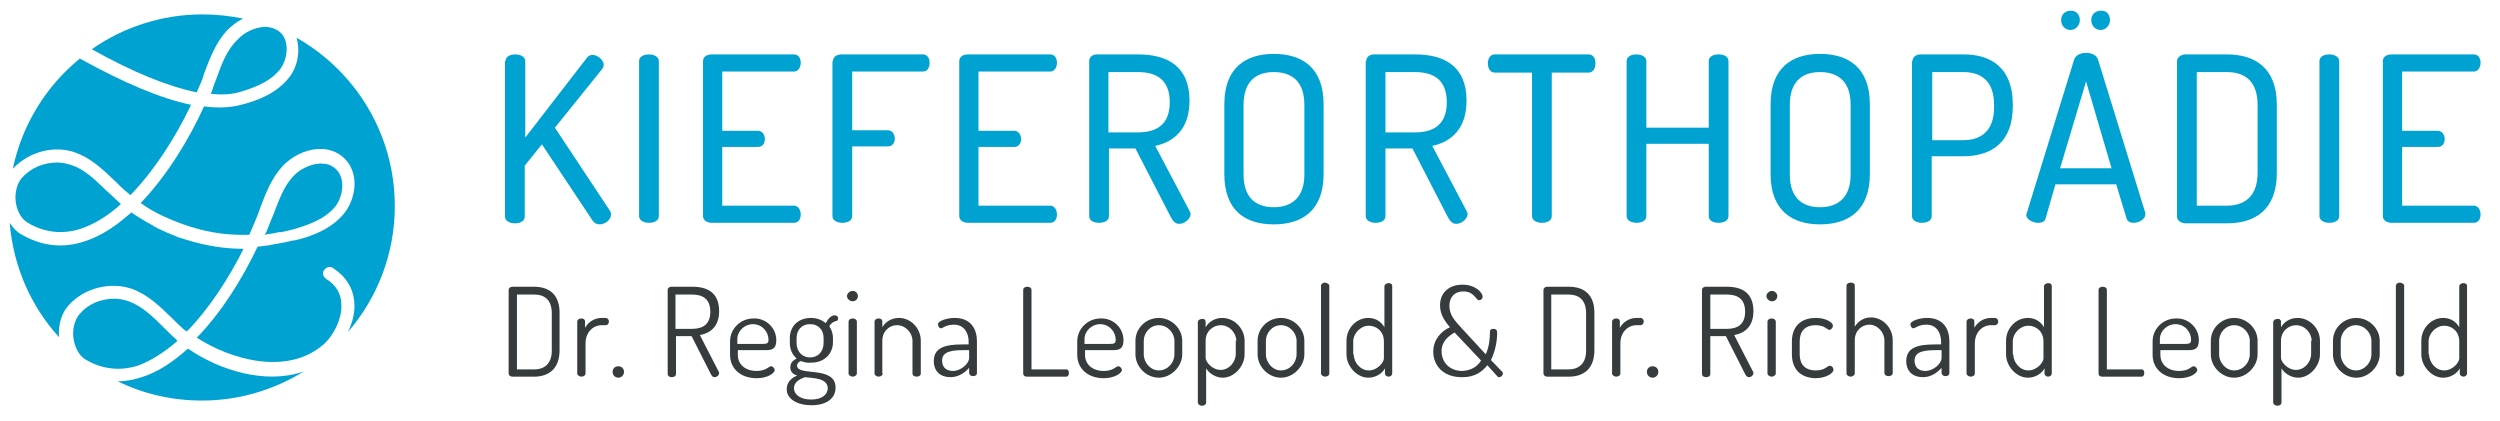 <?xml version="1.0" encoding="UTF-8" standalone="no"?><!DOCTYPE svg PUBLIC "-//W3C//DTD SVG 1.1//EN" "http://www.w3.org/Graphics/SVG/1.1/DTD/svg11.dtd"><svg width="100%" height="100%" viewBox="0 0 481 81" version="1.1" xmlns="http://www.w3.org/2000/svg" xmlns:xlink="http://www.w3.org/1999/xlink" xml:space="preserve" xmlns:serif="http://www.serif.com/" style="fill-rule:evenodd;clip-rule:evenodd;stroke-linejoin:round;stroke-miterlimit:1.414;"><rect id="ArtBoard1" x="0" y="0" width="480.01" height="80.019" style="fill:none;"/><path d="M97.261,11.769c0,-0.9 0.9,-1.3 1.9,-1.3c0.9,0 1.9,0.4 1.9,1.3l0,14.7l11.9,-15.4c0.3,-0.4 0.7,-0.5 1.1,-0.5c0.9,0 2.1,1 2.1,1.9c0,0.2 -0.1,0.5 -0.3,0.8l-9.1,11.3l10.6,16c0.1,0.2 0.2,0.4 0.2,0.7c0,1 -1.1,1.9 -2.2,1.9c-0.5,0 -1,-0.2 -1.4,-0.8l-9.7,-14.6l-3.3,4.1l0,9.8c0,0.9 -0.9,1.3 -1.9,1.3c-0.9,0 -1.9,-0.4 -1.9,-1.3l0,-29.9l0.1,0Z" style="fill:#00a2d2;fill-rule:nonzero;"/><path d="M122.961,11.769c0,-0.9 0.9,-1.3 1.9,-1.3c0.9,0 1.9,0.4 1.9,1.3l0,29.8c0,0.9 -0.9,1.3 -1.9,1.3c-0.9,0 -1.9,-0.4 -1.9,-1.3l0,-29.8Z" style="fill:#00a2d2;fill-rule:nonzero;"/><path d="M138.961,25.169l6.9,0c0.8,0 1.3,0.8 1.3,1.6c0,0.7 -0.4,1.5 -1.3,1.5l-6.9,0l0,11.3l13.8,0c0.8,0 1.3,0.8 1.3,1.7c0,0.8 -0.4,1.6 -1.3,1.6l-15.8,0c-0.8,0 -1.7,-0.4 -1.7,-1.3l0,-29.8c0,-0.9 0.8,-1.3 1.7,-1.3l15.8,0c0.9,0 1.3,0.8 1.3,1.6c0,0.9 -0.5,1.7 -1.3,1.7l-13.8,0l0,11.4Z" style="fill:#00a2d2;fill-rule:nonzero;"/><path d="M160.261,11.769c0,-0.9 0.8,-1.3 1.7,-1.3l15.6,0c0.9,0 1.3,0.8 1.3,1.6c0,0.9 -0.4,1.7 -1.3,1.7l-13.6,0l0,11.3l6.9,0c0.8,0 1.3,0.8 1.3,1.6c0,0.7 -0.4,1.5 -1.3,1.5l-6.9,0l0,13.4c0,0.9 -0.9,1.3 -1.9,1.3c-0.9,0 -1.9,-0.4 -1.9,-1.3l0,-29.8l0.1,0Z" style="fill:#00a2d2;fill-rule:nonzero;"/><path d="M188.261,25.169l6.9,0c0.8,0 1.3,0.8 1.3,1.6c0,0.7 -0.4,1.5 -1.3,1.5l-6.9,0l0,11.3l13.8,0c0.8,0 1.3,0.8 1.3,1.7c0,0.8 -0.4,1.6 -1.3,1.6l-15.8,0c-0.8,0 -1.7,-0.4 -1.7,-1.3l0,-29.8c0,-0.9 0.8,-1.3 1.7,-1.3l15.8,0c0.9,0 1.3,0.8 1.3,1.6c0,0.9 -0.5,1.7 -1.3,1.7l-13.8,0l0,11.4Z" style="fill:#00a2d2;fill-rule:nonzero;"/><path d="M213.261,13.869l0,11.6l5.7,0c3.7,0 6.1,-1.6 6.1,-5.8c0,-4.2 -2.4,-5.8 -6.1,-5.8l-5.7,0Zm-3.7,-2.1c0,-0.7 0.5,-1.2 1.3,-1.3l8.1,0c5.4,0 9.9,2.1 9.9,8.9c0,5.4 -2.9,7.9 -6.6,8.7l6.6,12.5c0.1,0.2 0.2,0.4 0.2,0.6c0,1 -1.2,1.9 -2.2,1.9c-0.8,0 -1.3,-0.7 -1.7,-1.5l-6.7,-13l-5.1,0l0,13c0,0.9 -0.9,1.3 -1.9,1.3c-1,0 -1.9,-0.4 -1.9,-1.3l0,-29.8Z" style="fill:#00a2d2;fill-rule:nonzero;"/><path d="M250.961,20.169c0,-4.3 -2.2,-6.3 -5.9,-6.3c-3.6,0 -5.8,2 -5.8,6.3l0,13.4c0,4.3 2.2,6.3 5.8,6.3c3.6,0 5.9,-2 5.9,-6.3l0,-13.4Zm-15.4,13.3l0,-13.4c0,-7.1 4.2,-9.7 9.5,-9.7c5.4,0 9.6,2.6 9.6,9.7l0,13.4c0,7.1 -4.2,9.7 -9.6,9.7c-5.4,0 -9.5,-2.6 -9.5,-9.7" style="fill:#00a2d2;fill-rule:nonzero;"/><path d="M266.561,13.869l0,11.6l5.7,0c3.7,0 6.1,-1.6 6.1,-5.8c0,-4.2 -2.4,-5.8 -6.1,-5.8l-5.7,0Zm-3.7,-2.1c0,-0.7 0.5,-1.2 1.3,-1.3l8.1,0c5.4,0 9.9,2.1 9.9,8.9c0,5.4 -2.9,7.9 -6.6,8.7l6.6,12.5c0.1,0.2 0.2,0.4 0.2,0.6c0,1 -1.2,1.9 -2.2,1.9c-0.8,0 -1.3,-0.7 -1.7,-1.5l-6.7,-13l-5.2,0l0,13c0,0.9 -0.9,1.3 -1.9,1.3c-0.9,0 -1.9,-0.4 -1.9,-1.3l0,-29.8l0.1,0Z" style="fill:#00a2d2;fill-rule:nonzero;"/><path d="M305.661,10.469c0.9,0 1.3,0.8 1.3,1.7c0,0.9 -0.4,1.8 -1.3,1.8l-7.1,0l0,27.6c0,0.9 -0.9,1.3 -1.9,1.3c-0.9,0 -1.9,-0.4 -1.9,-1.3l0,-27.6l-7.2,0c-0.8,0 -1.3,-0.8 -1.3,-1.8c0,-0.8 0.4,-1.7 1.3,-1.7l18.1,0Z" style="fill:#00a2d2;fill-rule:nonzero;"/><path d="M328.761,27.669l-12,0l0,13.9c0,0.9 -0.9,1.3 -1.9,1.3c-0.9,0 -1.9,-0.4 -1.9,-1.3l0,-29.8c0,-0.9 0.9,-1.3 1.9,-1.3c0.9,0 1.9,0.4 1.9,1.3l0,12.8l12,0l0,-12.8c0,-0.9 0.9,-1.3 1.9,-1.3c1,0 1.9,0.4 1.9,1.3l0,29.8c0,0.9 -0.9,1.3 -1.9,1.3c-1,0 -1.9,-0.4 -1.9,-1.3l0,-13.9Z" style="fill:#00a2d2;fill-rule:nonzero;"/><path d="M356.061,20.169c0,-4.3 -2.2,-6.3 -5.9,-6.3c-3.6,0 -5.8,2 -5.8,6.3l0,13.4c0,4.3 2.2,6.3 5.8,6.3c3.6,0 5.9,-2 5.9,-6.3l0,-13.4Zm-15.4,13.3l0,-13.4c0,-7.1 4.2,-9.7 9.5,-9.7c5.4,0 9.6,2.6 9.6,9.7l0,13.4c0,7.1 -4.2,9.7 -9.6,9.7c-5.3,0 -9.5,-2.6 -9.5,-9.7" style="fill:#00a2d2;fill-rule:nonzero;"/><path d="M371.761,13.869l0,13.1l6,0c3.6,0 5.9,-2 5.9,-6.3l0,-0.5c0,-4.3 -2.2,-6.3 -5.9,-6.3l-6,0Zm-3.8,-2.1c0,-0.7 0.6,-1.3 1.5,-1.3l8.4,0c5.2,0 9.4,2.6 9.4,9.6l0,0.4c0,7 -4.2,9.6 -9.6,9.6l-6,0l0,11.5c0,0.9 -0.9,1.3 -1.9,1.3c-0.9,0 -1.9,-0.4 -1.9,-1.3l0,-29.8l0.1,0Z" style="fill:#00a2d2;fill-rule:nonzero;"/><path d="M405.961,3.869c0,1 -0.8,1.9 -1.8,1.9c-1,0 -1.8,-0.8 -1.8,-1.9c0,-1.1 0.8,-1.8 1.8,-1.8c1.1,-0.1 1.8,0.7 1.8,1.8m-5.8,0c0,1 -0.8,1.9 -1.8,1.9c-1,0 -1.8,-0.8 -1.8,-1.9c0,-1.1 0.8,-1.8 1.8,-1.8c1,-0.1 1.8,0.7 1.8,1.8m6.1,28.5l-4.9,-16.7l-5,16.7l9.9,0Zm-16.4,9c0,-0.1 0,-0.2 0.1,-0.4l9.1,-29.5c0.3,-0.9 1.3,-1.3 2.3,-1.3c1,0 2,0.4 2.3,1.3l9.1,29.5c0,0.1 0,0.2 0,0.3c0,0.9 -1.2,1.6 -2.3,1.6c-0.6,0 -1.2,-0.3 -1.3,-0.8l-2,-6.6l-11.7,0l-1.9,6.6c-0.2,0.6 -0.7,0.8 -1.4,0.8c-1,0 -2.3,-0.6 -2.3,-1.5" style="fill:#00a2d2;fill-rule:nonzero;"/><path d="M422.661,13.869l0,25.7l5.8,0c3.6,0 5.9,-2 5.9,-6.3l0,-13.1c0,-4.3 -2.2,-6.3 -5.9,-6.3l-5.8,0Zm5.8,-3.4c5.4,0 9.6,2.6 9.6,9.7l0,13.1c0,7.1 -4.2,9.7 -9.6,9.7l-7.9,0c-1,0 -1.7,-0.6 -1.7,-1.3l0,-29.9c0,-0.7 0.7,-1.3 1.7,-1.3l7.9,0Z" style="fill:#00a2d2;fill-rule:nonzero;"/><path d="M446.261,11.769c0,-0.9 0.9,-1.3 1.9,-1.3c0.9,0 1.9,0.4 1.9,1.3l0,29.8c0,0.9 -0.9,1.3 -1.9,1.3c-0.9,0 -1.9,-0.4 -1.9,-1.3l0,-29.8Z" style="fill:#00a2d2;fill-rule:nonzero;"/><path d="M462.161,25.169l6.9,0c0.8,0 1.3,0.8 1.3,1.6c0,0.7 -0.4,1.5 -1.3,1.5l-6.9,0l0,11.3l13.8,0c0.8,0 1.3,0.8 1.3,1.7c0,0.8 -0.4,1.6 -1.3,1.6l-15.8,0c-0.8,0 -1.7,-0.4 -1.7,-1.3l0,-29.8c0,-0.9 0.8,-1.3 1.7,-1.3l15.8,0c0.9,0 1.3,0.8 1.3,1.6c0,0.9 -0.5,1.7 -1.3,1.7l-13.8,0l0,11.4Z" style="fill:#00a2d2;fill-rule:nonzero;"/><path d="M99.461,56.669l0,14.4l3.3,0c2.1,0 3.4,-1.2 3.4,-3.6l0,-7.2c0,-2.5 -1.3,-3.6 -3.4,-3.6l-3.3,0Zm3.3,-1.5c2.8,0 4.9,1.4 4.9,5l0,7.2c0,3.7 -2.2,5.1 -4.9,5.1l-4.2,0c-0.4,0 -0.7,-0.3 -0.7,-0.6l0,-16.1c0,-0.3 0.3,-0.6 0.7,-0.6l4.2,0Z" style="fill:#363c3e;fill-rule:nonzero;"/><path d="M115.761,62.569c-1.6,0 -3.1,1.3 -3.1,3.5l0,5.8c0,0.3 -0.3,0.6 -0.8,0.6c-0.4,0 -0.8,-0.3 -0.8,-0.6l0,-10c0,-0.3 0.3,-0.6 0.8,-0.6c0.4,0 0.7,0.2 0.7,0.6l0,1.2c0.5,-0.9 1.6,-1.9 3.2,-1.9l0.8,0c0.3,0 0.6,0.3 0.6,0.7c0,0.4 -0.3,0.7 -0.6,0.7l-0.8,0Z" style="fill:#363c3e;fill-rule:nonzero;"/><path d="M120.061,71.569c0,0.6 -0.5,1.1 -1.1,1.1c-0.6,0 -1.1,-0.5 -1.1,-1.1c0,-0.6 0.4,-1.1 1.1,-1.1c0.6,0 1.1,0.4 1.1,1.1" style="fill:#363c3e;fill-rule:nonzero;"/><path d="M129.961,56.669l0,6.6l3.2,0c2.1,0 3.5,-0.9 3.5,-3.3c0,-2.4 -1.4,-3.3 -3.5,-3.3l-3.2,0Zm-1.5,-0.9c0,-0.3 0.2,-0.5 0.6,-0.6l4.2,0c2.8,0 5.1,1.1 5.1,4.7c0,2.9 -1.6,4.2 -3.7,4.6l3.6,7c0.1,0.1 0.1,0.2 0.1,0.3c0,0.4 -0.4,0.8 -0.9,0.8c-0.4,0 -0.6,-0.4 -0.8,-0.8l-3.6,-7.1l-3,0l0,7.3c0,0.4 -0.4,0.6 -0.8,0.6c-0.4,0 -0.8,-0.2 -0.8,-0.6l0,-16.2Z" style="fill:#363c3e;fill-rule:nonzero;"/><path d="M146.661,66.169c0.9,0 1.2,-0.1 1.2,-0.8c0,-1.5 -1.2,-3 -3,-3c-1.6,0 -3,1.3 -3,2.9l0,0.9l4.8,0Zm2.7,-0.7c0,1.8 -1,1.9 -2.1,1.9l-5.3,0l0,0.9c0,1.9 1.5,3.1 3.6,3.1c1.9,0 2.3,-0.9 2.8,-0.9c0.4,0 0.7,0.5 0.7,0.7c0,0.6 -1.3,1.6 -3.5,1.6c-3,0 -5.1,-1.8 -5.1,-4.5l0,-2.6c0,-2.4 2,-4.4 4.5,-4.4c2.3,-0.1 4.4,1.7 4.4,4.2" style="fill:#363c3e;fill-rule:nonzero;"/><path d="M158.461,65.069c0,-1.5 -0.9,-2.7 -2.6,-2.7c-1.7,0 -2.6,1.2 -2.6,2.7l0,0.9c0,1.6 1,2.8 2.6,2.8c1.6,0 2.6,-1.2 2.6,-2.8l0,-0.9Zm-3.6,7.5c-1.1,0.4 -2.1,1 -2.1,2.1c0,1.3 1.3,2.2 3.3,2.2c2,0 3.2,-0.9 3.2,-2.2c-0.1,-2 -2.9,-1.9 -4.4,-2.1m-0.8,-3.1c-0.4,0.2 -0.7,0.4 -0.7,0.9c0,2.1 7.4,-0.1 7.4,4.2c0,2.2 -1.9,3.4 -4.6,3.4c-2.8,0 -4.8,-1.2 -4.8,-3.1c0,-1.4 1,-2.2 2,-2.6c-0.8,-0.3 -1.3,-0.7 -1.3,-1.6c0,-0.9 0.5,-1.3 1.2,-1.7c-0.8,-0.7 -1.3,-1.7 -1.3,-3l0,-0.9c0,-2.3 1.6,-3.9 4.1,-3.9c1.1,0 2.1,0.4 2.8,1c0.5,-0.9 1.1,-1.5 1.7,-1.5c0.5,0 0.7,0.3 0.7,0.6c0,0.3 -0.2,0.5 -0.4,0.5c-0.4,0.1 -0.9,0.3 -1.3,1c0.4,0.6 0.7,1.4 0.7,2.2l0,0.9c0,2.2 -1.7,3.9 -4.1,3.9c-0.9,0.1 -1.5,-0.1 -2.1,-0.3" style="fill:#363c3e;fill-rule:nonzero;"/><path d="M164.861,61.869l0,10c0,0.3 -0.4,0.6 -0.8,0.6c-0.4,0 -0.8,-0.3 -0.8,-0.6l0,-10c0,-0.3 0.3,-0.6 0.8,-0.6c0.5,0 0.8,0.3 0.8,0.6m0.2,-4.9c0,0.5 -0.4,1 -1,1c-0.6,0 -1.1,-0.5 -1.1,-1c0,-0.5 0.5,-1 1.1,-1c0.6,0 1,0.5 1,1" style="fill:#363c3e;fill-rule:nonzero;"/><path d="M169.861,71.869c0,0.3 -0.4,0.6 -0.8,0.6c-0.4,0 -0.8,-0.3 -0.8,-0.6l0,-10c0,-0.3 0.3,-0.6 0.8,-0.6c0.4,0 0.7,0.2 0.7,0.6l0,1.1c0.5,-0.9 1.6,-1.8 3.2,-1.8c2.3,0 4.2,2 4.2,4.4l0,6.3c0,0.4 -0.4,0.6 -0.8,0.6c-0.4,0 -0.8,-0.2 -0.8,-0.6l0,-6.3c0,-1.5 -1.3,-3 -3,-3c-1.4,0 -2.8,1.1 -2.8,3l0,6.3l0.1,0Z" style="fill:#363c3e;fill-rule:nonzero;"/><path d="M186.461,67.369l-1,0c-2.2,0 -4.2,0.2 -4.2,2c0,1.4 0.9,2 2.1,2c1.5,0 3.1,-1.4 3.1,-2.5l0,-1.5Zm1.5,-1.7l0,6.1c0,0.4 -0.3,0.6 -0.8,0.6c-0.4,0 -0.7,-0.3 -0.7,-0.6l0,-1c-0.8,0.9 -2,1.8 -3.6,1.8c-1.8,0 -3.2,-1 -3.2,-3.1c0,-2.6 2.2,-3.2 5.5,-3.2l1.2,0l0,-0.6c0,-1.5 -0.8,-3.2 -2.8,-3.2c-1.6,0 -2.2,0.7 -2.5,0.7c-0.4,0 -0.6,-0.5 -0.6,-0.8c0,-0.6 1.7,-1.2 3.2,-1.2c3.2,0 4.3,2.2 4.3,4.5" style="fill:#363c3e;fill-rule:nonzero;"/><path d="M197.561,72.469c-0.4,0 -0.7,-0.2 -0.7,-0.6l0,-16.1c0,-0.4 0.4,-0.6 0.8,-0.6c0.4,0 0.8,0.2 0.8,0.6l0,15.3l6.7,0c0.4,0 0.5,0.4 0.5,0.7c0,0.4 -0.2,0.7 -0.5,0.7l-7.6,0Z" style="fill:#363c3e;fill-rule:nonzero;"/><path d="M213.461,66.169c0.9,0 1.2,-0.1 1.2,-0.8c0,-1.5 -1.2,-3 -3,-3c-1.6,0 -3,1.3 -3,2.9l0,0.9l4.8,0Zm2.7,-0.7c0,1.8 -1,1.9 -2.1,1.9l-5.3,0l0,0.9c0,1.9 1.5,3.1 3.6,3.1c1.9,0 2.3,-0.9 2.8,-0.9c0.4,0 0.7,0.5 0.7,0.7c0,0.6 -1.4,1.6 -3.5,1.6c-3,0 -5.1,-1.8 -5.1,-4.5l0,-2.6c0,-2.4 2,-4.4 4.5,-4.4c2.3,-0.1 4.4,1.7 4.4,4.2" style="fill:#363c3e;fill-rule:nonzero;"/><path d="M225.961,65.569c0,-1.5 -1.3,-3 -3,-3c-1.7,0 -2.9,1.5 -2.9,3l0,2.6c0,1.6 1.3,3.1 2.9,3.1c1.7,0 3,-1.5 3,-3.1l0,-2.6Zm1.5,0l0,2.6c0,2.3 -2.1,4.5 -4.5,4.5c-2.4,0 -4.5,-2.1 -4.5,-4.5l0,-2.6c0,-2.4 2,-4.4 4.5,-4.4c2.4,0 4.5,2 4.5,4.4" style="fill:#363c3e;fill-rule:nonzero;"/><path d="M237.861,65.569c0,-1.5 -1.3,-3 -3,-3c-1.4,0 -2.9,1.1 -2.9,3l0,3.3c0,0.7 1.2,2.3 2.9,2.3c1.6,0 2.9,-1.5 2.9,-3.1l0,-2.5l0.1,0Zm-5.9,-3.7l0,1.1c0.5,-0.9 1.6,-1.8 3.2,-1.8c2.3,0 4.3,2 4.3,4.4l0,2.6c0,2.3 -2,4.5 -4.2,4.5c-1.4,0 -2.7,-0.9 -3.2,-1.8l0,6.6c0,0.3 -0.3,0.6 -0.8,0.6c-0.4,0 -0.8,-0.3 -0.8,-0.6l0,-15.5c0,-0.3 0.3,-0.6 0.8,-0.6c0.4,-0.1 0.7,0.2 0.7,0.5" style="fill:#363c3e;fill-rule:nonzero;"/><path d="M249.461,65.569c0,-1.5 -1.3,-3 -3,-3c-1.7,0 -2.9,1.5 -2.9,3l0,2.6c0,1.6 1.3,3.1 2.9,3.1c1.7,0 3,-1.5 3,-3.1l0,-2.6Zm1.5,0l0,2.6c0,2.3 -2.1,4.5 -4.5,4.5c-2.4,0 -4.5,-2.1 -4.5,-4.5l0,-2.6c0,-2.4 2,-4.4 4.5,-4.4c2.4,0 4.5,2 4.5,4.4" style="fill:#363c3e;fill-rule:nonzero;"/><path d="M255.761,54.969l0,16.9c0,0.3 -0.3,0.6 -0.8,0.6c-0.4,0 -0.8,-0.3 -0.8,-0.6l0,-16.9c0,-0.3 0.3,-0.6 0.8,-0.6c0.4,0.1 0.8,0.3 0.8,0.6" style="fill:#363c3e;fill-rule:nonzero;"/><path d="M260.461,68.169c0,1.6 1.3,3.1 2.9,3.1c1.7,0 2.9,-1.6 2.9,-2.3l0,-3.3c0,-1.9 -1.4,-3 -2.9,-3c-1.6,0 -3,1.5 -3,3l0,2.5l0.1,0Zm7.4,-13.2l0,16.9c0,0.3 -0.3,0.6 -0.7,0.6c-0.4,0 -0.7,-0.3 -0.7,-0.6l0,-1c-0.5,1 -1.8,1.8 -3.2,1.8c-2.2,0 -4.2,-2.2 -4.2,-4.5l0,-2.6c0,-2.4 1.9,-4.4 4.2,-4.4c1.6,0 2.6,0.9 3.1,1.8l0,-7.9c0,-0.3 0.4,-0.6 0.8,-0.6c0.4,0 0.7,0.2 0.7,0.5" style="fill:#363c3e;fill-rule:nonzero;"/><path d="M284.961,69.369l-5.1,-5.4c-1,0.6 -2.5,1.6 -2.5,3.6c0,2 1.4,3.8 4,3.8c1.8,-0.1 2.9,-0.9 3.6,-2m-9.2,-1.7c0,-2.4 1.6,-4 3.2,-4.7c-0.9,-1.1 -1.9,-2.4 -1.9,-4.2c0,-2.6 1.9,-4 4.3,-4c2.6,0 3.9,1.6 3.9,2.3c0,0.4 -0.3,0.7 -0.7,0.7c-0.6,0 -0.9,-1.7 -3,-1.7c-1.7,0 -2.7,1.1 -2.7,2.8c0,1.7 1.1,2.9 2.2,4.1l4.8,5.2c0.7,-1.5 0.8,-3.2 0.8,-4.3c0,-0.4 0.2,-0.6 0.7,-0.6c0.5,0 0.7,0.3 0.7,0.8c0,1 -0.2,3.2 -1.2,5.2l2.2,2.3c0.1,0.1 0.1,0.2 0.1,0.3c0,0.4 -0.4,0.7 -0.7,0.7c-0.2,0 -0.3,0 -0.4,-0.2l-1.9,-2.1c-1,1.3 -2.5,2.3 -4.7,2.3c-3.7,0.1 -5.7,-2.2 -5.7,-4.9" style="fill:#363c3e;fill-rule:nonzero;"/><path d="M298.461,56.669l0,14.4l3.3,0c2.1,0 3.4,-1.2 3.4,-3.6l0,-7.2c0,-2.5 -1.3,-3.6 -3.4,-3.6l-3.3,0Zm3.4,-1.5c2.8,0 4.9,1.4 4.9,5l0,7.2c0,3.7 -2.2,5.1 -4.9,5.1l-4.2,0c-0.4,0 -0.7,-0.3 -0.7,-0.6l0,-16.1c0,-0.3 0.3,-0.6 0.7,-0.6l4.2,0Z" style="fill:#363c3e;fill-rule:nonzero;"/><path d="M314.861,62.569c-1.6,0 -3.1,1.3 -3.1,3.5l0,5.8c0,0.3 -0.3,0.6 -0.8,0.6c-0.4,0 -0.8,-0.3 -0.8,-0.6l0,-10c0,-0.3 0.3,-0.6 0.8,-0.6c0.4,0 0.7,0.2 0.7,0.6l0,1.2c0.5,-0.9 1.6,-1.9 3.2,-1.9l0.8,0c0.3,0 0.6,0.3 0.6,0.7c0,0.4 -0.3,0.7 -0.6,0.7l-0.8,0Z" style="fill:#363c3e;fill-rule:nonzero;"/><path d="M319.061,71.569c0,0.6 -0.5,1.1 -1.1,1.1c-0.6,0 -1.1,-0.5 -1.1,-1.1c0,-0.6 0.4,-1.1 1.1,-1.1c0.6,0 1.1,0.4 1.1,1.1" style="fill:#363c3e;fill-rule:nonzero;"/><path d="M329.061,56.669l0,6.6l3.2,0c2.1,0 3.5,-0.9 3.5,-3.3c0,-2.4 -1.4,-3.3 -3.5,-3.3l-3.2,0Zm-1.6,-0.9c0,-0.3 0.2,-0.5 0.6,-0.6l4.2,0c2.8,0 5.1,1.1 5.1,4.7c0,2.9 -1.6,4.2 -3.7,4.6l3.6,7c0.1,0.1 0.1,0.2 0.1,0.3c0,0.4 -0.4,0.8 -0.9,0.8c-0.4,0 -0.6,-0.4 -0.8,-0.8l-3.6,-7.1l-3,0l0,7.3c0,0.4 -0.4,0.6 -0.8,0.6c-0.4,0 -0.8,-0.2 -0.8,-0.6l0,-16.2Z" style="fill:#363c3e;fill-rule:nonzero;"/><path d="M341.661,61.869l0,10c0,0.3 -0.4,0.6 -0.8,0.6c-0.4,0 -0.8,-0.3 -0.8,-0.6l0,-10c0,-0.3 0.3,-0.6 0.8,-0.6c0.5,0 0.8,0.3 0.8,0.6m0.3,-4.9c0,0.5 -0.4,1 -1,1c-0.6,0 -1.1,-0.5 -1.1,-1c0,-0.5 0.5,-1 1.1,-1c0.5,0 1,0.5 1,1" style="fill:#363c3e;fill-rule:nonzero;"/><path d="M344.761,68.169l0,-2.5c0,-2.5 1.4,-4.5 4.6,-4.5c2,0 3.3,0.9 3.3,1.5c0,0.3 -0.3,0.8 -0.7,0.8c-0.4,0 -0.9,-0.9 -2.6,-0.9c-2.1,0 -3.1,1.2 -3.1,3.1l0,2.5c0,1.9 1,3.1 3.1,3.1c1.8,0 2.2,-0.9 2.7,-0.9c0.4,0 0.7,0.4 0.7,0.8c0,0.6 -1.4,1.6 -3.5,1.6c-3.1,-0.1 -4.5,-2 -4.5,-4.6" style="fill:#363c3e;fill-rule:nonzero;"/><path d="M356.861,71.869c0,0.3 -0.4,0.6 -0.8,0.6c-0.4,0 -0.8,-0.3 -0.8,-0.6l0,-16.9c0,-0.3 0.3,-0.6 0.8,-0.6c0.5,0 0.8,0.2 0.8,0.6l0,7.9c0.5,-0.9 1.6,-1.8 3.1,-1.8c2.3,0 4.2,2 4.2,4.4l0,6.3c0,0.4 -0.4,0.6 -0.8,0.6c-0.4,0 -0.8,-0.2 -0.8,-0.6l0,-6.3c0,-1.5 -1.3,-3 -2.9,-3c-1.4,0 -2.8,1.1 -2.8,3l0,6.4Z" style="fill:#363c3e;fill-rule:nonzero;"/><path d="M373.561,67.369l-1,0c-2.2,0 -4.2,0.2 -4.2,2c0,1.4 0.9,2 2.1,2c1.5,0 3.1,-1.4 3.1,-2.5l0,-1.5Zm1.5,-1.7l0,6.1c0,0.4 -0.3,0.6 -0.8,0.6c-0.4,0 -0.7,-0.3 -0.7,-0.6l0,-1c-0.8,0.9 -2,1.8 -3.6,1.8c-1.8,0 -3.2,-1 -3.2,-3.1c0,-2.6 2.2,-3.2 5.5,-3.2l1.2,0l0,-0.6c0,-1.5 -0.8,-3.2 -2.8,-3.2c-1.6,0 -2.2,0.7 -2.5,0.7c-0.4,0 -0.6,-0.5 -0.6,-0.8c0,-0.6 1.7,-1.2 3.2,-1.2c3.2,0 4.3,2.2 4.3,4.5" style="fill:#363c3e;fill-rule:nonzero;"/><path d="M383.061,62.569c-1.6,0 -3.1,1.3 -3.1,3.5l0,5.8c0,0.3 -0.3,0.6 -0.8,0.6c-0.4,0 -0.8,-0.3 -0.8,-0.6l0,-10c0,-0.3 0.3,-0.6 0.8,-0.6c0.4,0 0.7,0.2 0.7,0.6l0,1.2c0.5,-0.9 1.6,-1.9 3.2,-1.9l0.8,0c0.3,0 0.6,0.3 0.6,0.7c0,0.4 -0.3,0.7 -0.6,0.7l-0.8,0Z" style="fill:#363c3e;fill-rule:nonzero;"/><path d="M387.361,68.169c0,1.6 1.3,3.1 2.9,3.1c1.7,0 2.9,-1.6 2.9,-2.3l0,-3.3c0,-1.9 -1.4,-3 -2.9,-3c-1.6,0 -3,1.5 -3,3l0,2.5l0.1,0Zm7.4,-13.2l0,16.9c0,0.3 -0.3,0.6 -0.7,0.6c-0.4,0 -0.7,-0.3 -0.7,-0.6l0,-1c-0.5,1 -1.8,1.8 -3.2,1.8c-2.2,0 -4.2,-2.2 -4.2,-4.5l0,-2.6c0,-2.4 1.9,-4.4 4.2,-4.4c1.6,0 2.6,0.9 3.1,1.8l0,-7.9c0,-0.3 0.4,-0.6 0.8,-0.6c0.4,0 0.7,0.2 0.7,0.5" style="fill:#363c3e;fill-rule:nonzero;"/><path d="M404.461,72.469c-0.4,0 -0.7,-0.2 -0.7,-0.6l0,-16.1c0,-0.4 0.4,-0.6 0.8,-0.6c0.4,0 0.8,0.2 0.8,0.6l0,15.3l6.7,0c0.4,0 0.5,0.4 0.5,0.7c0,0.4 -0.2,0.7 -0.5,0.7l-7.6,0Z" style="fill:#363c3e;fill-rule:nonzero;"/><path d="M420.361,66.169c0.9,0 1.2,-0.1 1.2,-0.8c0,-1.5 -1.2,-3 -3,-3c-1.6,0 -3,1.3 -3,2.9l0,0.9l4.8,0Zm2.7,-0.7c0,1.8 -1,1.9 -2.1,1.9l-5.3,0l0,0.9c0,1.9 1.5,3.1 3.6,3.1c1.9,0 2.3,-0.9 2.8,-0.9c0.4,0 0.7,0.5 0.7,0.7c0,0.6 -1.3,1.6 -3.5,1.6c-3,0 -5.1,-1.8 -5.1,-4.5l0,-2.6c0,-2.4 2,-4.4 4.5,-4.4c2.3,-0.1 4.4,1.7 4.4,4.2" style="fill:#363c3e;fill-rule:nonzero;"/><path d="M432.861,65.569c0,-1.5 -1.3,-3 -3,-3c-1.7,0 -2.9,1.5 -2.9,3l0,2.6c0,1.6 1.3,3.1 2.9,3.1c1.7,0 3,-1.5 3,-3.1l0,-2.6Zm1.5,0l0,2.6c0,2.3 -2.1,4.5 -4.5,4.5c-2.4,0 -4.5,-2.1 -4.5,-4.5l0,-2.6c0,-2.4 2,-4.4 4.5,-4.4c2.4,0 4.5,2 4.5,4.4" style="fill:#363c3e;fill-rule:nonzero;"/><path d="M444.761,65.569c0,-1.5 -1.3,-3 -3,-3c-1.4,0 -2.9,1.1 -2.9,3l0,3.3c0,0.7 1.2,2.3 2.9,2.3c1.6,0 2.9,-1.5 2.9,-3.1l0,-2.5l0.1,0Zm-5.9,-3.7l0,1.1c0.5,-0.9 1.6,-1.8 3.2,-1.8c2.3,0 4.3,2 4.3,4.4l0,2.6c0,2.3 -2,4.5 -4.2,4.5c-1.4,0 -2.7,-0.9 -3.2,-1.8l0,6.6c0,0.3 -0.3,0.6 -0.8,0.6c-0.4,0 -0.8,-0.3 -0.8,-0.6l0,-15.5c0,-0.3 0.3,-0.6 0.8,-0.6c0.4,-0.1 0.7,0.2 0.7,0.5" style="fill:#363c3e;fill-rule:nonzero;"/><path d="M456.261,65.569c0,-1.5 -1.3,-3 -3,-3c-1.7,0 -2.9,1.5 -2.9,3l0,2.6c0,1.6 1.3,3.1 2.9,3.1c1.7,0 3,-1.5 3,-3.1l0,-2.6Zm1.6,0l0,2.6c0,2.3 -2.1,4.5 -4.5,4.5c-2.4,0 -4.5,-2.1 -4.5,-4.5l0,-2.6c0,-2.4 2,-4.4 4.5,-4.4c2.4,0 4.5,2 4.5,4.4" style="fill:#363c3e;fill-rule:nonzero;"/><path d="M462.561,54.969l0,16.9c0,0.3 -0.3,0.6 -0.8,0.6c-0.4,0 -0.8,-0.3 -0.8,-0.6l0,-16.9c0,-0.3 0.3,-0.6 0.8,-0.6c0.5,0.1 0.8,0.3 0.8,0.6" style="fill:#363c3e;fill-rule:nonzero;"/><path d="M467.361,68.169c0,1.6 1.3,3.1 2.9,3.1c1.7,0 2.9,-1.6 2.9,-2.3l0,-3.3c0,-1.9 -1.4,-3 -2.9,-3c-1.6,0 -3,1.5 -3,3l0,2.5l0.1,0Zm7.3,-13.2l0,16.9c0,0.3 -0.3,0.6 -0.7,0.6c-0.4,0 -0.7,-0.3 -0.7,-0.6l0,-1c-0.5,1 -1.8,1.8 -3.2,1.8c-2.2,0 -4.2,-2.2 -4.2,-4.5l0,-2.6c0,-2.4 1.9,-4.4 4.2,-4.4c1.6,0 2.6,0.9 3.1,1.8l0,-7.9c0,-0.3 0.4,-0.6 0.8,-0.6c0.4,0 0.7,0.2 0.7,0.5" style="fill:#363c3e;fill-rule:nonzero;"/><g><path d="M54.061,44.669c1,-0.2 1.9,-0.4 2.9,-0.7c2.3,-0.7 5.6,-1.8 7.6,-4.3c1.5,-2 1.9,-5.4 0.1,-7.1c-0.9,-0.9 -2,-1.1 -2.9,-1.1c-0.1,0 -0.1,0 -0.2,0c-1.8,0.1 -3.8,1 -5.1,2.4c-1.9,2 -2.8,4.7 -3.9,7.5c-0.3,0.7 -0.6,1.5 -0.9,2.2c-0.2,0.5 -0.4,1.1 -0.7,1.6c0.1,0 0.3,0 0.4,-0.1c0.8,-0.1 1.5,-0.2 2.3,-0.4c0.2,0 0.3,0 0.4,0" style="fill:#00a2d2;fill-rule:nonzero;"/><path d="M5.361,42.869c3.2,1.9 6.7,2.3 10.3,1.1c2.6,-0.9 5.2,-2.5 7.6,-4.7c-0.1,-0.1 -0.2,-0.1 -0.2,-0.2c-0.9,-0.8 -1.8,-1.7 -2.7,-2.5c-2.1,-2 -4.1,-4 -6.6,-4.8c-0.9,-0.3 -1.8,-0.5 -2.8,-0.5c-2.5,0 -5,1 -6.7,2.9c-1,1.1 -1.5,3 -1.2,4.9c0.3,1.7 1.1,3.1 2.3,3.8" style="fill:#00a2d2;fill-rule:nonzero;"/><path d="M35.961,63.769c4.2,-4.3 8,-10.1 10.9,-15.9c-3.7,0 -7.3,-0.6 -10.9,-1.7c-0.4,-0.1 -0.8,-0.3 -1.3,-0.4c-0.3,-0.1 -0.7,-0.2 -1,-0.4c-0.5,-0.2 -1,-0.4 -1.5,-0.6c-0.4,-0.2 -0.9,-0.4 -1.3,-0.6c-0.3,-0.1 -0.5,-0.2 -0.8,-0.4c-0.1,-0.1 -0.3,-0.1 -0.4,-0.2c-0.1,0 -0.1,-0.1 -0.1,-0.1c-1.5,-0.8 -3,-1.7 -4.3,-2.6c-2.8,2.5 -5.7,4.5 -8.8,5.5c-4.3,1.5 -8.5,1 -12.4,-1.3c-0.9,-0.5 -1.6,-1.3 -2.2,-2.2c0.7,8.4 4.1,16.1 9.5,22c-0.2,-2.4 0.5,-4.7 1.9,-6.2c3,-3.3 8,-4.5 12.1,-3.1c3.1,1.1 5.4,3.4 7.7,5.6c0.8,0.8 1.6,1.6 2.4,2.3c0.2,0.1 0.3,0.2 0.5,0.3" style="fill:#00a2d2;fill-rule:nonzero;"/><path d="M34.161,65.569c-0.1,-0.1 -0.2,-0.1 -0.2,-0.2c-0.9,-0.8 -1.7,-1.6 -2.5,-2.4c-2.1,-2.1 -4.2,-4.1 -6.7,-5c-0.9,-0.3 -1.8,-0.5 -2.8,-0.5c-2.5,0 -5,1 -6.6,2.9c-1,1.1 -1.5,3 -1.2,4.9c0.3,1.7 1.1,3.2 2.3,3.9c3.2,1.9 6.7,2.3 10.3,1.1c2.3,-0.9 4.9,-2.5 7.4,-4.7" style="fill:#00a2d2;fill-rule:nonzero;"/><path d="M55.661,14.869c-2.4,3.1 -6.2,4.5 -8.9,5.2c-2.1,0.6 -4.6,0.8 -7.5,0.4c-2.9,6.4 -7.2,13.4 -12.2,18.6c1.4,1 2.8,1.8 4.3,2.5c2.4,1.1 4.8,2 7.2,2.6c3.1,0.8 6.2,1.1 9.4,1c0.4,-0.9 0.8,-1.8 1.2,-2.8c0.3,-0.7 0.6,-1.4 0.8,-2.1c1.1,-2.9 2.2,-5.9 4.4,-8.3c1.8,-1.9 4.4,-3.2 6.9,-3.3c1.9,-0.1 3.6,0.5 4.9,1.7c3,2.8 2.4,7.6 0.2,10.5c-2.4,3.1 -6.2,4.5 -8.9,5.2c-0.2,0 -0.3,0.1 -0.5,0.1c-0.2,0.1 -0.4,0.1 -0.6,0.1c-0.4,0.1 -0.9,0.2 -1.3,0.3c-0.3,0.1 -0.6,0.1 -1,0.2c-0.6,0.1 -1.2,0.2 -1.7,0.3c-0.1,0 -0.2,0 -0.4,0.1c-0.8,0.1 -1.6,0.2 -2.4,0.3c-2.9,6.1 -6.9,12.6 -11.7,17.5c6.3,4.1 17.4,7.5 24.5,1.2c1.5,-1.3 3.6,-4.7 3.3,-7.9c-0.1,-1.9 -1.1,-3.5 -2.9,-4.6c-0.6,-0.4 -0.8,-1.2 -0.4,-1.7c0.4,-0.6 1.2,-0.8 1.7,-0.4c2.5,1.6 3.9,3.9 4.1,6.5c0.2,2.1 -0.4,4.1 -1.2,5.8c5.6,-6.5 9,-15 9,-24.2c0,-13.9 -7.6,-26 -18.9,-32.4c0.8,2.8 0.1,5.7 -1.4,7.6" style="fill:#00a2d2;fill-rule:nonzero;"/><path d="M14.561,29.369c3,1.1 5.3,3.3 7.5,5.4c0.8,0.8 1.7,1.7 2.6,2.4c0.1,0.1 0.3,0.2 0.4,0.4c4.6,-4.7 8.7,-11.1 11.7,-17.4c-5.8,-1.2 -12.9,-4.2 -21.4,-8.9c-6.5,5.3 -11.1,12.7 -12.9,21.2c3.1,-3.3 8,-4.6 12.1,-3.1" style="fill:#00a2d2;fill-rule:nonzero;"/><path d="M36.161,67.069c-2.8,2.5 -5.7,4.5 -8.9,5.5c-1.5,0.5 -3.1,0.8 -4.6,0.8c4.9,2.4 10.4,3.7 16.2,3.7c7.2,0 13.9,-2.1 19.6,-5.6c-7.4,2.6 -16.4,-0.3 -22.3,-4.4" style="fill:#00a2d2;fill-rule:nonzero;"/><path d="M37.861,17.769c0.2,-0.5 0.4,-1 0.6,-1.4c0.3,-0.7 0.6,-1.4 0.8,-2.2c1.1,-2.9 2.2,-5.9 4.4,-8.3c0.9,-0.9 1.9,-1.7 3.1,-2.3c-2.5,-0.5 -5.1,-0.8 -7.8,-0.8c-7.9,0 -15.3,2.5 -21.3,6.7c8,4.5 14.8,7.2 20.2,8.3" style="fill:#00a2d2;fill-rule:nonzero;"/><path d="M41.661,15.069c-0.3,0.7 -0.6,1.5 -0.8,2.2c-0.1,0.3 -0.2,0.6 -0.3,0.8c2.2,0.2 4.1,0.1 5.7,-0.4c3.7,-1.1 6.1,-2.4 7.6,-4.3c1.5,-2 1.9,-5.4 0.1,-7.1c-1,-0.9 -2.2,-1.1 -3.1,-1.1c-1.8,0.1 -3.8,1 -5.1,2.4c-2.1,2 -3.1,4.7 -4.1,7.5" style="fill:#00a2d2;fill-rule:nonzero;"/></g></svg>